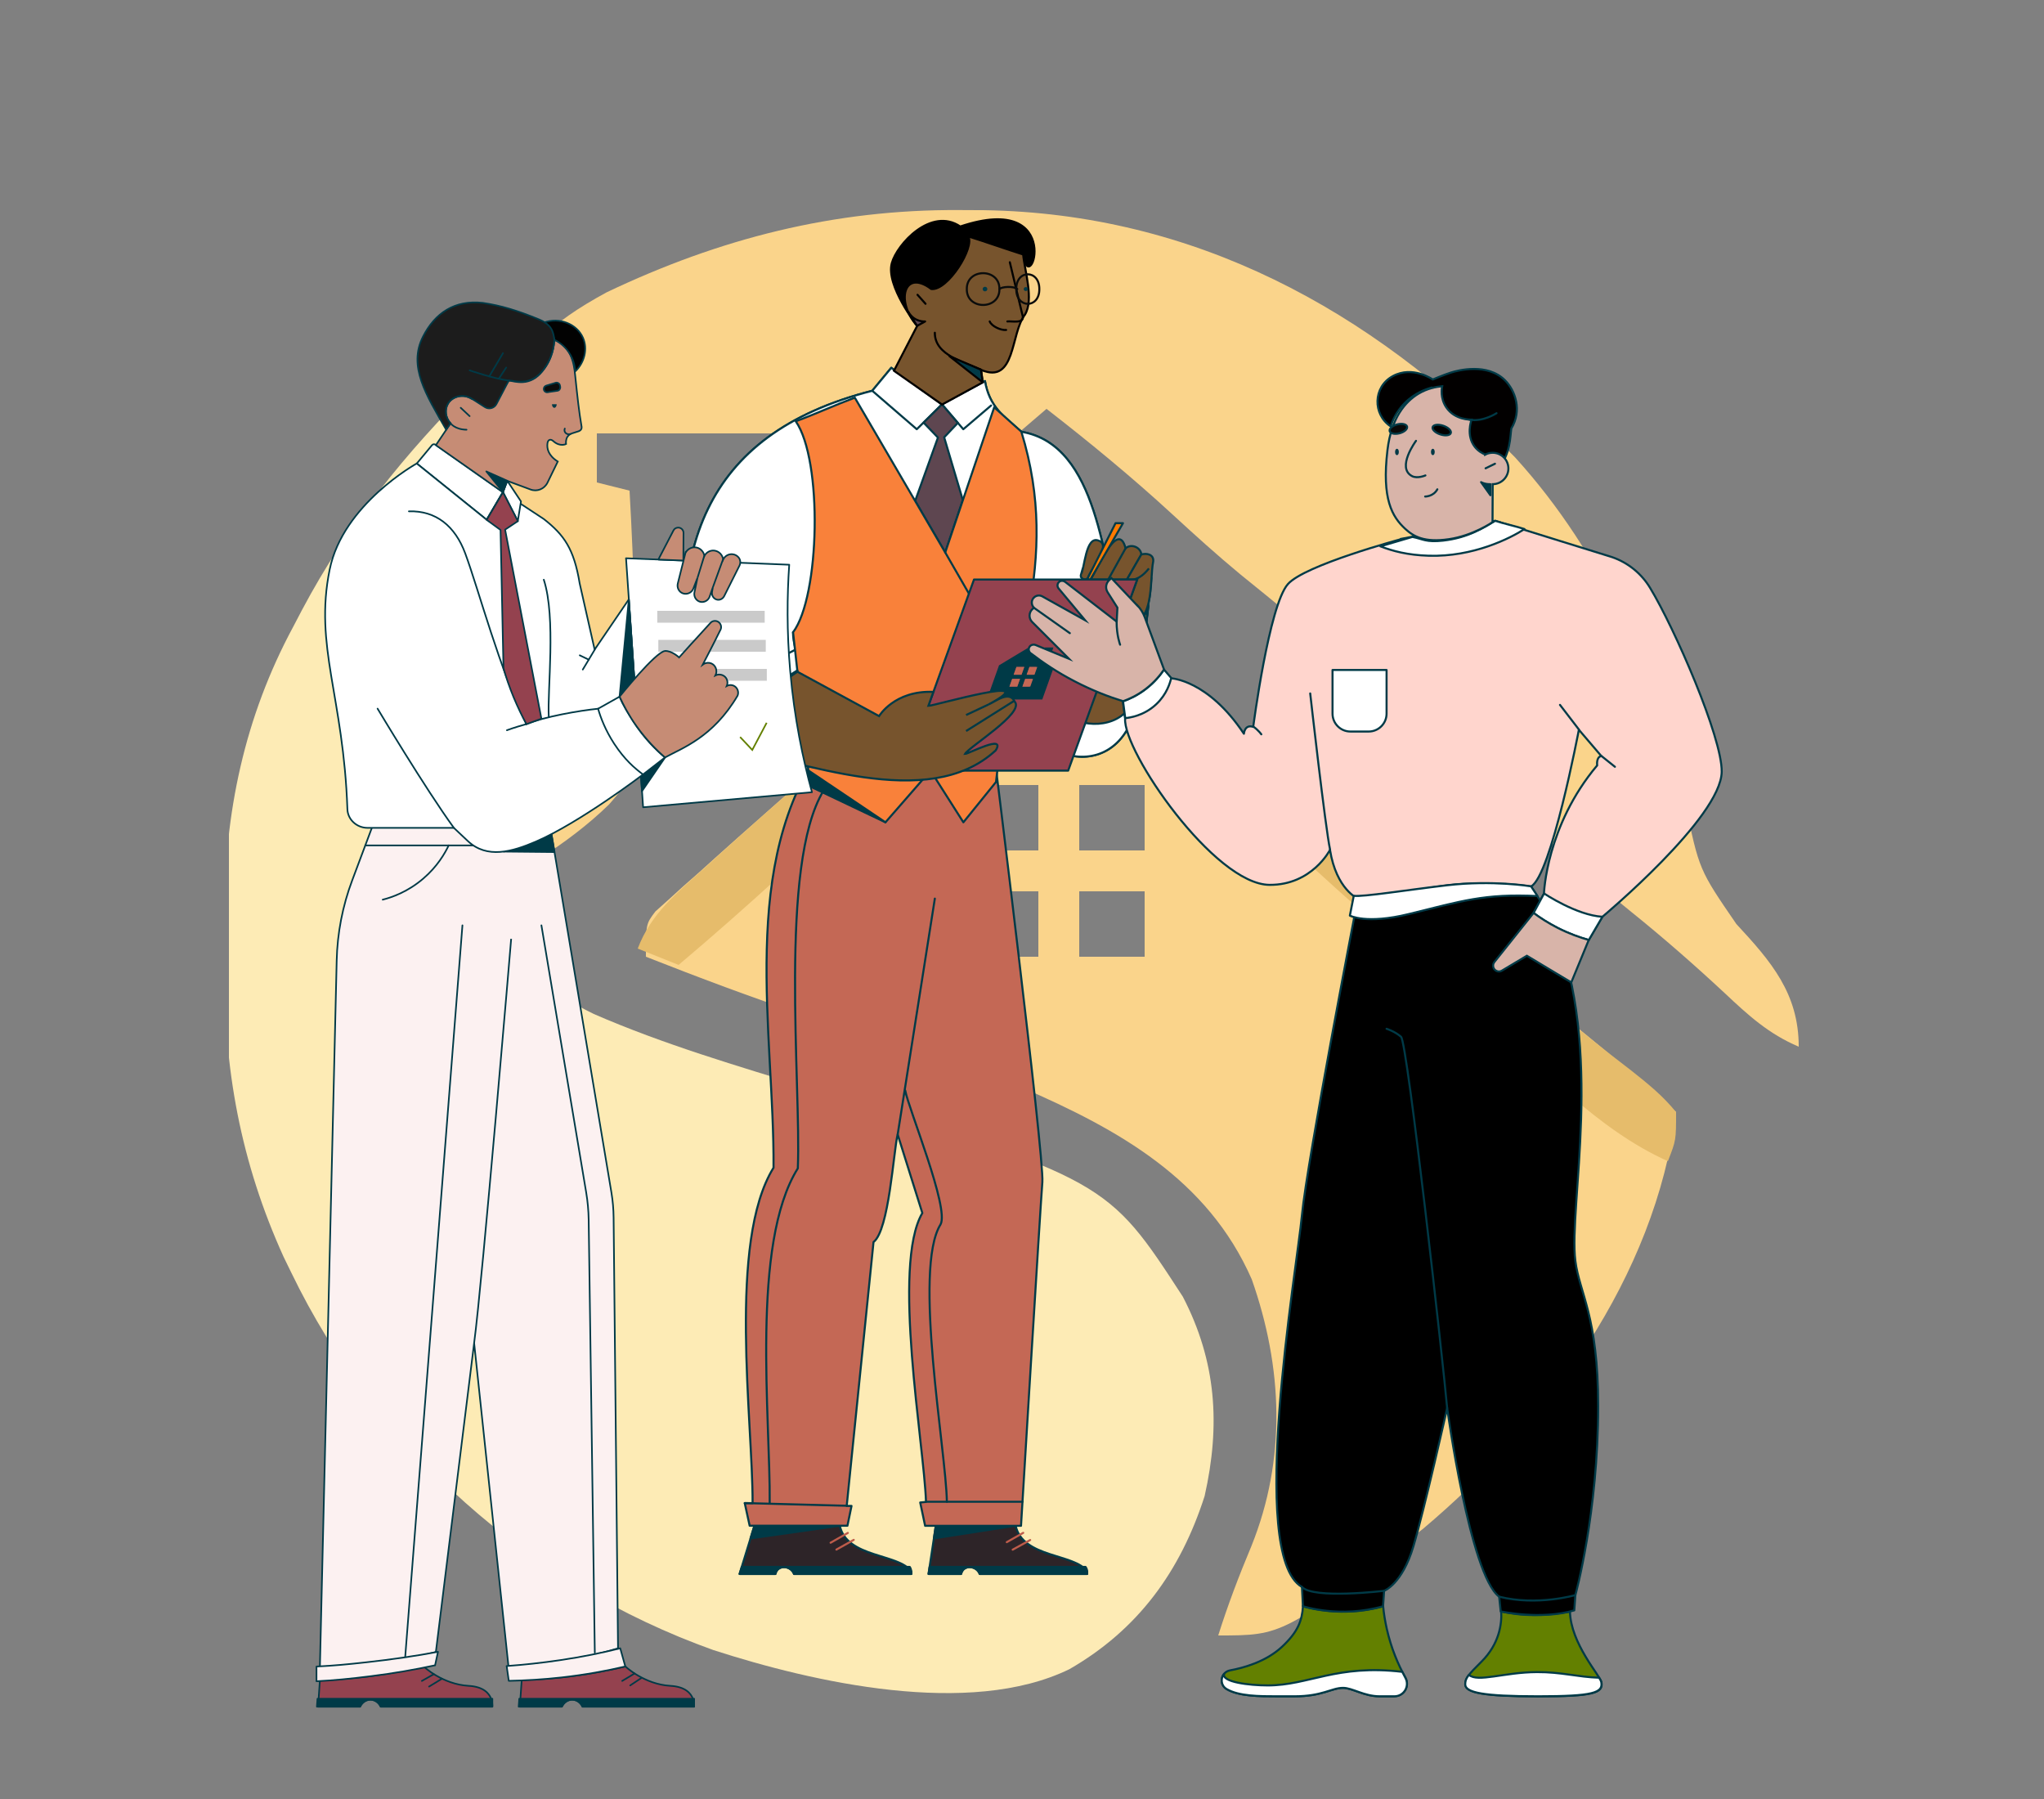 <svg xmlns="http://www.w3.org/2000/svg" id="a" x="0" y="0" width="250" height="220" viewBox="0 0 250 220">
<rect x="0" y="0" width="250" height="220" fill="#808080" stroke="none"/>
<svg xmlns="http://www.w3.org/2000/svg" id="b" x="28px" y="20px">	
<g id="b">
<path d="M0 0 C0.99 0.33 1.98 0.66 3 1 C2.529 1.799 2.059 2.598 1.574 3.422 C-7.704 19.789 -10.038 37.953 -4.969 56.305 C-1.432 66.144 5.341 72.419 14.625 77 C23.205 80.735 32.173 83.35 41.104 86.104 C77.418 97.334 77.418 97.334 86.668 111.566 C90.786 119.491 91.285 127.285 89.336 135.953 C86.377 145.163 81.21 152.279 72.797 157.125 C60.568 163.08 41.427 158.727 29.234 154.781 C6.745 146.733 -11.99 130.128 -22.375 108.625 C-22.685 107.991 -22.994 107.356 -23.313 106.703 C-28.55 95.172 -30.68 83.617 -30.521 71.021 C-30.5 68.999 -30.521 66.982 -30.547 64.961 C-30.575 52.469 -28.095 40.687 -22.125 29.625 C-21.775 28.956 -21.425 28.286 -21.064 27.597 C-15.457 17.037 -8.436 8.436 0 0 Z " fill="#FDEBB5" transform="translate(30,27)"/>
<path d="M0 0 C3.68 1.562 6.165 3.836 9.062 6.562 C12.775 10.015 16.548 13.319 20.5 16.5 C25.256 20.337 29.755 24.394 34.25 28.531 C36.937 30.944 39.69 33.233 42.5 35.5 C46.285 38.553 49.922 41.707 53.5 45 C58.001 49.142 62.648 53.041 67.406 56.883 C71.018 59.831 74.519 62.898 78 66 C75.441 86.151 62.243 104.179 47 117 C29.876 130 29.876 130 22 130 C23.179 126.265 24.548 122.67 26.062 119.062 C30.355 108.388 29.887 97.207 26.105 86.457 C20.716 74.173 9.811 68.134 -2 63 C-6.906 61.136 -11.871 59.517 -16.875 57.938 C-19.502 57.09 -22.126 56.234 -24.75 55.379 C-25.995 54.974 -27.24 54.57 -28.523 54.153 C-35.094 51.974 -41.558 49.532 -48 47 C-48 43 -48 43 -46.842 41.464 C-46.306 40.984 -45.771 40.505 -45.219 40.012 C-44.628 39.474 -44.037 38.936 -43.429 38.382 C-42.792 37.823 -42.156 37.264 -41.5 36.688 C-40.856 36.106 -40.212 35.525 -39.548 34.927 C-37.709 33.273 -35.857 31.634 -34 30 C-33.221 29.31 -32.443 28.621 -31.641 27.91 C-30.403 26.823 -29.161 25.741 -27.914 24.664 C-22.993 20.386 -18.184 15.978 -13.352 11.602 C-8.971 7.642 -4.576 3.733 0 0 Z M-8 26 C-8 28.64 -8 31.28 -8 34 C-5.36 34 -2.72 34 0 34 C0 31.36 0 28.72 0 26 C-2.64 26 -5.28 26 -8 26 Z M5 26 C5 28.64 5 31.28 5 34 C7.64 34 10.28 34 13 34 C13 31.36 13 28.72 13 26 C10.36 26 7.72 26 5 26 Z M-8 39 C-8 41.64 -8 44.28 -8 47 C-5.36 47 -2.72 47 0 47 C0 44.36 0 41.72 0 39 C-2.64 39 -5.28 39 -8 39 Z M5 39 C5 41.64 5 44.28 5 47 C7.64 47 10.28 47 13 47 C13 44.36 13 41.72 13 39 C10.36 39 7.72 39 5 39 Z " fill="#FAD48B" transform="translate(99,50)"/>
<path d="M0 0 C1.004 0.005 2.008 0.01 3.042 0.015 C28.751 0.419 50.308 12.158 68.016 30.266 C78.823 42.164 85.287 57.085 88.828 72.586 C90.501 80.67 90.501 80.67 95.062 87.312 C99.319 91.898 102.688 95.804 102.688 102.312 C99.008 100.75 96.522 98.477 93.625 95.75 C89.913 92.298 86.139 88.993 82.188 85.812 C77.43 81.974 72.93 77.916 68.434 73.777 C65.769 71.385 63.039 69.12 60.25 66.875 C55.715 63.217 51.432 59.366 47.17 55.401 C43.061 51.6 38.768 48.072 34.406 44.562 C31.561 42.208 28.841 39.752 26.125 37.25 C21.167 32.685 16.009 28.445 10.688 24.312 C5.767 28.484 0.955 32.759 -3.832 37.082 C-6.652 39.618 -9.497 42.123 -12.363 44.605 C-13.751 45.82 -15.121 47.054 -16.48 48.301 C-17.188 48.944 -17.896 49.587 -18.625 50.25 C-19.261 50.837 -19.896 51.423 -20.551 52.027 C-22.312 53.312 -22.312 53.312 -25.312 53.312 C-25.312 47.042 -25.312 40.773 -25.312 34.312 C-22.837 33.818 -22.837 33.818 -20.312 33.312 C-20.312 31.332 -20.312 29.352 -20.312 27.312 C-28.233 27.312 -36.153 27.312 -44.312 27.312 C-44.312 29.293 -44.312 31.273 -44.312 33.312 C-42.992 33.642 -41.672 33.972 -40.312 34.312 C-40.038 39.113 -39.84 43.91 -39.708 48.717 C-39.653 50.347 -39.579 51.976 -39.483 53.604 C-38.664 67.882 -38.664 67.882 -42.81 72.677 C-45.416 75.218 -48.261 77.327 -51.312 79.312 C-54.312 78.312 -54.312 78.312 -55.629 76.344 C-63.535 60.283 -62.176 45.107 -57.312 28.312 C-57.008 27.169 -56.704 26.026 -56.391 24.848 C-53.898 17.244 -50.085 13.855 -43.117 10.062 C-29.31 3.483 -15.336 -0.09 0 0 Z " fill="#FAD48B" transform="translate(89.312,5.688)"/>
<path d="M0 0 C3.68 1.562 6.165 3.836 9.062 6.562 C12.775 10.015 16.548 13.319 20.5 16.5 C25.256 20.337 29.755 24.394 34.25 28.531 C36.937 30.944 39.69 33.233 42.5 35.5 C46.285 38.553 49.922 41.707 53.5 45 C57.142 48.351 60.846 51.567 64.688 54.688 C65.583 55.42 66.479 56.152 67.402 56.906 C69.085 58.262 70.785 59.597 72.504 60.906 C74.538 62.519 76.367 63.982 78 66 C78 69.438 78 69.438 77 72 C68.4 68.158 61.332 60.46 54.485 54.09 C50.374 50.287 46.078 46.758 41.715 43.246 C37.934 40.118 34.355 36.787 30.746 33.465 C27.217 30.297 23.536 27.344 19.84 24.375 C16.134 21.276 12.615 17.992 9.147 14.629 C6.276 11.913 3.775 10.201 0 9 C-5.239 13.551 -10.415 18.167 -15.566 22.816 C-17.675 24.708 -19.799 26.579 -21.938 28.438 C-25.188 31.267 -28.379 34.157 -31.562 37.062 C-35.646 40.788 -39.777 44.434 -44 48 C-45.65 47.34 -47.3 46.68 -49 46 C-47.395 41.744 -44.178 39.141 -40.875 36.188 C-40.287 35.653 -39.699 35.119 -39.093 34.569 C-35.414 31.238 -31.701 27.947 -27.949 24.699 C-23.022 20.404 -18.197 15.989 -13.352 11.602 C-8.971 7.642 -4.576 3.733 0 0 Z " fill="#E6BC6B" transform="translate(99,50)"/>
</g>
</svg>	
<svg xmlns="http://www.w3.org/2000/svg" id="c" x="20" y="0" width="250" height="200">	
<g id="c">	
<path d="M91.46,192.18v.3s-14.34,0-14.34,0c-.38-1.05-2.02-1.19-2.28,0h-4.38c.14-.44,1.65-5.33,1.82-5.91h10.43c.86,3.98,7.24,3.4,8.75,5.61Z" fill="#2d2428" stroke="#003a47" stroke-linejoin="round" stroke-width=".25"/><polygon points="82.71 186.57 72.28 186.57 71.8 188.13 82.71 186.57" fill="#003a47" stroke="#003a47" stroke-linejoin="round" stroke-width=".25"/><path d="M91.26,191.62c.19.23.21.57.21.86h-14.35c-.38-1.05-2.02-1.19-2.28,0h-4.38l.27-.86h20.54Z" fill="#003a47" stroke="#003a47" stroke-linejoin="round" stroke-width=".25"/><line x1="81.59" y1="188.66" x2="83.7" y2="187.46" fill="none" stroke="#be5c4b" stroke-linecap="round" stroke-miterlimit="10" stroke-width=".25"/><line x1="82.3" y1="189.5" x2="84.42" y2="188.31" fill="none" stroke="#be5c4b" stroke-linecap="round" stroke-miterlimit="10" stroke-width=".25"/><path d="M112.97,192.18v.3s-13.14,0-13.14,0c-.38-1.05-2.02-1.19-2.28,0h-3.98c.07-.44.8-5.33.89-5.91h9.76c.86,3.98,7.24,3.4,8.75,5.61Z" fill="#2d2428" stroke="#003a47" stroke-linejoin="round" stroke-width=".25"/><polygon points="104.22 186.57 94.46 186.57 94.23 188.13 104.22 186.57" fill="#003a47" stroke="#003a47" stroke-linejoin="round" stroke-width=".25"/><path d="M112.97,192.18v.3s-13.14,0-13.14,0c-.38-1.05-2.02-1.19-2.28,0h-3.98l.13-.86h19.07c.12.16.19.35.2.56Z" fill="#003a47" stroke="#003a47" stroke-linejoin="round" stroke-width=".25"/><line x1="103.14" y1="188.59" x2="105.15" y2="187.45" fill="none" stroke="#be5c4b" stroke-linecap="round" stroke-miterlimit="10" stroke-width=".25"/><line x1="103.86" y1="189.51" x2="106" y2="188.33" fill="none" stroke="#be5c4b" stroke-linecap="round" stroke-miterlimit="10" stroke-width=".25"/><path d="M119.21,84.81c-1.29,11.09-12.81,9.5-15.57-.01l-1.78,6.69h-21.23l-3.64-14.18c-.02,1.18.57,3.33,1.11,4.37-6.71,3.01-9.81,16.82-14.71,6.3l1.06-.83c-2.8-19.32,1.11-33.97,22.23-39.36,0,0,2.33-2.81,2.33-2.81l6.19,4.48,5.27-2.86c.53,3.08,2.25,4.35,4.44,6.2,9.54,1.58,9.92,16.37,12.25,23.4,3.41.7,3.5-3.22,3.66-5.53l-1.62,14.16Z" fill="#fff" stroke="#003a47" stroke-linejoin="round" stroke-width=".25"/><path d="M119.21,84.81c-1.29,11.09-12.81,9.5-15.57-.01l-1.78,6.69h-21.23l-3.64-14.18c-.02,1.18.57,3.33,1.11,4.37-6.71,3.01-9.81,16.82-14.71,6.3l1.06-.83c-2.8-19.32,1.11-33.97,22.23-39.36,0,0,2.33-2.81,2.33-2.81l6.19,4.48,5.27-2.86c.53,3.08,2.25,4.35,4.44,6.2,9.54,1.58,9.92,16.37,12.25,23.4,1.5.2,3.15-.5,3.3-2.16l-1.25,10.78Z" fill="#fff" stroke="#003a47" stroke-linejoin="round" stroke-width=".25"/><polyline points="86.69 47.79 92.13 52.49 95.21 49.45 97.82 52.49 101.22 49.59" fill="none" stroke="#003a47" stroke-linecap="round" stroke-linejoin="round" stroke-width=".25"/><polygon points="95.21 49.45 97.15 51.72 95.48 53.48 97.76 61.15 95.61 67.56 91.93 61.26 94.72 53.51 92.96 51.68 95.21 49.45" fill="#5e4650" stroke="#003a47" stroke-linejoin="round" stroke-width=".25"/><path d="M77.24,79.47l.87,2.21c-7.08,3.36-9.73,16.79-14.71,6.3,3.86-3.22,9.46-6.26,13.84-8.51Z" fill="#fff" stroke="#003a47" stroke-linejoin="round" stroke-width=".25"/><path d="M80.94,90.84c-10.76,14.69-6.21,35.23-6.33,51.96-5.62,9.07-2.53,30.91-2.56,41.02h-.96l.6,2.76h11.96l.5-2.42h-.59s3.28-32.27,3.28-32.27c1.9-1.44,2.44-11.05,2.95-13.17l3.02,9.62c-3.76,6.42.21,28.26.45,35.33l-.71.07.6,2.85h11.73s2.36-38.97,2.61-42.03-6.06-53.71-6.06-53.71h-20.5Z" fill="#c46855" stroke="#003a47" stroke-linejoin="round" stroke-width=".25"/><path d="M90.72,133.36c.37,2.14,5.41,14.39,4.32,16.37-3.41,5.47.69,27.78.77,33.92" fill="none" stroke="#003a47" stroke-linecap="round" stroke-linejoin="round" stroke-width=".25"/><line x1="89.8" y1="138.7" x2="94.34" y2="109.89" fill="none" stroke="#003a47" stroke-linecap="round" stroke-linejoin="round" stroke-width=".25"/><line x1="93.27" y1="183.65" x2="105.07" y2="183.65" fill="none" stroke="#003a47" stroke-linecap="round" stroke-linejoin="round" stroke-width=".25"/><line x1="71.09" y1="183.81" x2="83.56" y2="184.14" fill="none" stroke="#003a47" stroke-linecap="round" stroke-linejoin="round" stroke-width=".25"/><polygon points="88.3 100.56 78.87 94.22 78.11 95.71 88.3 100.56" fill="#003a47" stroke="#003a47" stroke-linejoin="round" stroke-width=".25"/><path d="M80.73,96.68c-5.53,9.07-2.72,35.98-3.15,46.2-5.78,9.22-3.34,30.6-3.44,40.93" fill="none" stroke="#003a47" stroke-linecap="round" stroke-linejoin="round" stroke-width=".25"/><path d="M78.87,94.22l-1.87-16.9c3.29-4.39,3.64-21.04.33-25.8,2.36-.87,4.86-2.01,7.22-2.89l11.06,18.93,5.99-17.75,3.32,2.98c5,16.3-1.46,27.59-3.1,42.84l-3.99,4.93-4.02-6.32-5.51,6.32-9.43-6.34Z" fill="#f9813a" stroke="#003a47" stroke-linejoin="round" stroke-width=".25"/><path d="M95.61,67.56l4.82,8.37c.18,9.59-2.62,10.82-7.13,18.31" fill="none" stroke="#003a47" stroke-linecap="round" stroke-linejoin="round" stroke-width=".25"/><path d="M120.46,74.03l-1.15,9.57c-1.14,8.75-14.82,4.69-10.88-3.29,0,0,6.52-12.88,6.52-12.88l2.21,8.76c1.49.2,3.12-.52,3.3-2.16Z" fill="#77542d" stroke="#003a47" stroke-miterlimit="10" stroke-width=".25"/><path d="M112.21,70.26c.45-.71.57-4.74,2.12-4.16,1.77.55-1.06,3.67-1.23,4.51-.25.49-1.05.18-.89-.36Z" fill="#77542d" stroke="#003a47" stroke-miterlimit="10" stroke-width=".25"/><path d="M113.36,70.87c.62-.64,3.34-7.57,4.31-3.82.68-.6,1.84-.14,1.93.76-.59,1.02-1.17,2.04-1.76,3.06h-4.48Z" fill="#77542d" stroke="#003a47" stroke-miterlimit="10" stroke-width=".25"/><polygon points="112.96 70.87 116.44 63.98 117.35 63.98 113.36 70.87 112.96 70.87" fill="#ff7a00" stroke="#003a47" stroke-linejoin="round" stroke-width=".25"/><line x1="117.67" y1="67.05" x2="115.55" y2="70.87" fill="none" stroke="#003a47" stroke-miterlimit="10" stroke-width=".25"/><path d="M121.05,68.64c-.49,2.38.3,8.48-3.88,7.55l1.92-5.32h-1.26l1.76-3.06c.65-.2,1.54-.01,1.46.83Z" fill="#77542d" stroke="#003a47" stroke-miterlimit="10" stroke-width=".25"/><path d="M120.52,69.52c-.66.83-1.56,1.58-2.69,1.35" fill="none" stroke="#003a47" stroke-miterlimit="10" stroke-width=".25"/><polygon points="119.09 70.87 110.65 94.24 90.69 94.24 99.13 70.87 119.09 70.87" fill="#94424f" stroke="#003a47" stroke-linejoin="round" stroke-width=".25"/><path d="M108.31,80.67l.53-1.49h-1.05l-.24.69-1.05-1.1-4.31,2.59-1.49,4.18h6.78l1.49-4.18-.65-.69ZM104.32,81.56h.96l-.34.95h-.96l.34-.95ZM104.42,83.97h-.96l.34-.95h.96l-.34.95ZM105.88,83.97h-.83l.34-.95h.83l-.34.95ZM106.4,82.51h-.83l.34-.95h.83l-.34.95Z" fill="#003a47" stroke-width="0"/><polygon points="106.35 83.02 106.01 83.97 105.05 83.97 105.39 83.02 106.35 83.02" fill="#c46855" stroke-width="0"/><polygon points="104.76 83.02 104.42 83.97 103.46 83.97 103.8 83.02 104.76 83.02" fill="#c46855" stroke-width="0"/><polygon points="105.28 81.56 104.94 82.51 103.98 82.51 104.32 81.56 105.28 81.56" fill="#c46855" stroke-width="0"/><polygon points="106.87 81.56 106.53 82.51 105.57 82.51 105.91 81.56 106.87 81.56" fill="#c46855" stroke-width="0"/><path d="M77.54,82.15l9.98,5.42s1.88-3.16,6.64-2.96l-.61,1.71c.69,0,14.52-4.02,7.36-.17.86-.37,2.56-1.76,3.2-.34,1.26,1.36-5.62,5.54-6.08,6.39.4,0,5.03-2.48,3.75-.43-8.35,7.68-23.68,1.17-33.23-.35,1.88-2.98,6.04-7.39,8.99-9.28Z" fill="#77542d" stroke="#003a47" stroke-miterlimit="10" stroke-width=".25"/><line x1="100.91" y1="86.15" x2="98.16" y2="87.44" fill="#77542d" stroke="#003a47" stroke-miterlimit="10" stroke-width=".25"/><line x1="98.16" y1="89.4" x2="104.05" y2="85.7" fill="#77542d" stroke="#003a47" stroke-miterlimit="10" stroke-width=".25"/><path d="M92.18,39.85s-3.87-4.93-3.1-7.68c.64-2.31,4.8-6.89,8.37-4.47,13.02-4.37,8.45,9.24,7.69,3.41l-6.73-2.22c.88,1.28-2.5,6.71-4.51,6.44-.57,1.5-1.15,3.01-1.72,4.51Z" fill="#000" stroke="#000" stroke-linejoin="round" stroke-width=".25"/><path d="M89.34,45.34l2.84-5.49c-2.69-2.99-1.61-7.02,1.72-4.51,2.01.27,5.39-5.17,4.51-6.44,2.05.64,4.67,1.57,6.73,2.22.18,1.97,1.34,5.53.22,7.36-1.79,2.3-1.1,8.57-5.37,6.75l.21,1.53-4.98,2.71-5.87-4.12Z" fill="#77542d" stroke="#000" stroke-miterlimit="10" stroke-width=".25"/><path d="M99.98,45.21c-1.96-.91-5.67-1.74-5.64-4.52" fill="none" stroke="#000" stroke-linecap="round" stroke-linejoin="round" stroke-width=".25"/><path d="M103.51,32.07l1.58,6.6c.2.95-1.39.57-1.88.64" fill="none" stroke="#000" stroke-linecap="round" stroke-linejoin="round" stroke-width=".25"/><path d="M102.24,35.35c.04,2.59-4.03,2.59-3.99,0-.04-2.59,4.03-2.59,3.99,0Z" fill="none" stroke="#0a0c0c" stroke-linejoin="round" stroke-width=".25"/><path d="M107.12,35.35c.03,2.41-2.84,2.41-2.82,0-.03-2.41,2.84-2.41,2.82,0Z" fill="none" stroke="#0a0c0c" stroke-linejoin="round" stroke-width=".25"/><path d="M102.24,35.35c.26-.3,1.76-.39,2.18,0" fill="none" stroke="#0a0c0c" stroke-linecap="round" stroke-linejoin="round" stroke-width=".25"/><path d="M103.06,40.35c-.62.07-1.77-.44-2.01-1.04" fill="none" stroke="#000" stroke-linecap="round" stroke-linejoin="round" stroke-width=".25"/><line x1="92.22" y1="36.05" x2="93.2" y2="37.15" fill="none" stroke="#000" stroke-linecap="round" stroke-linejoin="round" stroke-width=".25"/><path d="M100.76,35.35c0,.37-.57.37-.57,0,0-.37.57-.37.57,0Z" fill="#003a47" stroke-width="0"/><path d="M105.71,35.35c0,.32-.5.32-.5,0,0-.32.5-.32.5,0Z" fill="#003a47" stroke-width="0"/><path d="M91.11,38.15c.71,1.28,2.04,1.16,2.04,1.16l-.98.54-1.07-1.69Z" fill="#5e4650" stroke="#000" stroke-linejoin="round" stroke-width=".25"/><polygon points="96.12 43.55 100.19 46.75 99.98 45.21 96.12 43.55" fill="#003a47" stroke="#000" stroke-linejoin="round" stroke-width=".25"/>
</g>
</svg>

<svg xmlns="http://www.w3.org/2000/svg" id="d" x="0" y="15" width="250" height="200">
<g id="d">
<path d="M60.22,193.56c0,.09,0,.15,0,.15h-13.65c-.24-.51-.71-.85-1.26-.85s-1.02.34-1.26.85h-5.15l.07-.97.16-2.3c1.9-.04,3.98-.18,6.23-.47,2.37-.3,4.52-.72,6.45-1.18,0,0,2.3,2.19,5.5,2.37,1.81.1,2.5.9,2.76,1.58.13.34.15.65.15.82Z" fill="#94424f" stroke="#003a47" stroke-linejoin="round" stroke-width=".2"/>
<path d="M60.22,192.74v.97h-13.66c-.24-.51-.71-.85-1.26-.85s-1.02.34-1.26.85h-5.28l.07-.97h21.38Z" fill="#003a47" stroke="#003a47" stroke-linejoin="round" stroke-width=".2"/>
<line x1="51.6" y1="190.56" x2="53.06" y2="189.73" fill="none" stroke="#003a47" stroke-linecap="round" stroke-linejoin="round" stroke-width=".2"/>
<line x1="52.48" y1="191.25" x2="54.06" y2="190.29" fill="none" stroke="#003a47" stroke-linecap="round" stroke-linejoin="round" stroke-width=".2"/>
<path d="M84.9,193.56c0,.09,0,.15,0,.15h-13.65c-.24-.51-.71-.85-1.26-.85s-1.02.34-1.26.85h-5.15l.07-.97.16-2.3c1.9-.04,3.98-.18,6.23-.47,2.37-.3,4.52-.72,6.45-1.18,0,0,2.3,2.19,5.5,2.37,1.81.1,2.5.9,2.76,1.58.13.34.15.65.15.82Z" fill="#94424f" stroke="#003a47" stroke-linejoin="round" stroke-width=".2"/>
<path d="M84.9,192.74v.97h-13.66c-.24-.51-.71-.85-1.26-.85s-1.02.34-1.26.85h-5.28l.07-.97h21.38Z" fill="#003a47" stroke="#003a47" stroke-linejoin="round" stroke-width=".2"/>
<line x1="76.1" y1="190.56" x2="77.61" y2="189.65" fill="none" stroke="#003a47" stroke-linecap="round" stroke-linejoin="round" stroke-width=".2"/>
<line x1="77.08" y1="191.11" x2="78.45" y2="190.2" fill="none" stroke="#003a47" stroke-linecap="round" stroke-linejoin="round" stroke-width=".2"/>
<path d="M75.6,186.57c-1.78.54-3.77,1.05-5.95,1.47-2.17.42-5.57.93-7.42,1.1l-4.24-39.9-4.68,37.78c-2,.6-5.89,1.16-8.62,1.48-2.03.24-3.9.32-5.56.3l2.05-86.35c.08-3.35.72-6.66,1.9-9.8l2.54-6.78h21.64l7.52,44.95c.17,1.02.26,2.05.27,3.09l.54,52.67Z" fill="#fcf1f1" stroke="#003a47" stroke-linejoin="round" stroke-width=".2"/>
<path d="M57.99,149.24c1.01-7.51,4.53-49.43,4.53-49.43" fill="none" stroke="#003a47" stroke-miterlimit="10" stroke-width=".2"/>
<line x1="49.56" y1="187.63" x2="56.56" y2="98.16" fill="none" stroke="#003a47" stroke-linecap="round" stroke-linejoin="round" stroke-width=".2"/>
<path d="M66.22,98.16l5.47,32.63c.19,1.12.29,2.25.31,3.38l.75,52.93" fill="none" stroke="#003a47" stroke-linecap="round" stroke-linejoin="round" stroke-width=".2"/>
<path d="M46.81,95.02c1.07-.27,3.04-.93,4.96-2.58,1.72-1.47,2.65-3.09,3.11-4.06" fill="none" stroke="#003a47" stroke-linecap="round" stroke-linejoin="round" stroke-width=".2"/>
<line x1="44.68" y1="88.39" x2="57.89" y2="88.39" fill="none" stroke="#003a47" stroke-linecap="round" stroke-linejoin="round" stroke-width=".2"/>
<path d="M61.61,89.14c.85-.16,1.84-.41,2.9-.8,1.15-.41,2.14-.89,2.94-1.34.12.73.25,1.47.37,2.2l-6.22-.06Z" fill="#003a47" stroke="#003a47" stroke-linejoin="round" stroke-width=".2"/>
<path d="M53.21,188.65c-2.42.52-5.04.98-7.85,1.33-2.48.31-4.44.51-6.65.62v-1.8c2.07-.1,3.84-.27,6.1-.52,3.02-.33,6.12-.78,8.76-1.28l-.36,1.66Z" fill="#fcf1f1" stroke="#003a47" stroke-linejoin="round" stroke-width=".2"/>
<path d="M61.97,188.74l.26,1.81c1.99-.04,4.17-.16,6.48-.42,2.85-.32,5.46-.8,7.77-1.34-.21-.74-.41-1.48-.62-2.22-2.21.55-4.65,1.05-7.28,1.44-2.35.35-4.56.58-6.62.73Z" fill="#fcf1f1" stroke="#003a47" stroke-linejoin="round" stroke-width=".2"/>
<path d="M76.57,53.27l2.09,30.45,20.65-1.84c-1.12-4.09-2.16-9.08-2.66-14.8-.43-4.87-.38-9.26-.12-13.02-6.66-.26-13.31-.53-19.97-.79Z" fill="#fff" stroke="#003a47" stroke-linejoin="round" stroke-width=".2"/>
<rect x="80.39" y="59.7" width="13.14" height="1.45" fill="#cacaca" stroke-width="0"/>
<rect x="80.52" y="63.25" width="13.14" height="1.45" fill="#cacaca" stroke-width="0"/>
<rect x="80.65" y="66.8" width="13.14" height="1.45" fill="#cacaca" stroke-width="0"/>
<polygon points="81.34 77.64 78.39 79.91 78.52 81.75 81.34 77.64" fill="#003a47" stroke="#003a47" stroke-linejoin="round" stroke-width=".2"/>
<polyline points="90.52 75.13 92.01 76.71 93.77 73.39" fill="none" stroke="#638000" stroke-miterlimit="10" stroke-width=".2"/>
<path d="M80.52,53.43l1.85-3.56c.11-.22.33-.35.58-.35h0c.36,0,.65.29.65.65l-.02,3.38-3.07-.12Z" fill="#c68c75" stroke="#003a47" stroke-miterlimit="10" stroke-width=".2"/>
<path d="M83.85,52.56l-.95,3.79c-.13.51.14,1.05.64,1.22s1.07-.09,1.26-.59l.51-1.32-.37,1.76c-.11.5.17,1.01.65,1.16s1.03-.12,1.2-.61l.4-1.16-.1.57c-.07.4.15.8.53.93s.77-.06.95-.4l1.87-3.73c.17-.34.13-.75-.12-1.03-.17-.2-.41-.33-.68-.37-.49-.07-.97.19-1.19.64-.08-.58-.53-1.02-1.08-1.09-.49-.06-.97.2-1.22.65-.08-.51-.46-.91-.94-1.02-.52-.12-1.07.13-1.35.61Z" fill="#c68c75" stroke="#003a47" stroke-miterlimit="10" stroke-width=".2"/>
<line x1="85.31" y1="55.67" x2="86.14" y2="52.98" fill="#c68c75" stroke="#003a47" stroke-miterlimit="10" stroke-width=".2"/>
<line x1="87.19" y1="56.82" x2="88.43" y2="53.41" fill="#c68c75" stroke="#003a47" stroke-miterlimit="10" stroke-width=".2"/>
<path d="M52.84,39.44l-1.86,2.24,8.55,6.88,1.99-3.38-8.26-5.8c-.13-.09-.32-.07-.42.06Z" fill="#fff" stroke="#003a47" stroke-linejoin="round" stroke-width=".2"/>
<path d="M78.65,79.71s-7.74,5.89-13.09,8.2c-2.95,1.27-6,2.14-8.34-.06l-1.71-1.61h-10.56c-1.3,0-2.42-1-2.46-2.29-.48-13.79-4.08-19.89-2.17-29.29,1.62-8,10.65-12.98,10.65-12.98,3.26,2.62,5.29,4.26,8.55,6.88l1.99-3.38,5,3.29c2.49,1.95,3.69,3.64,4.39,7.88l1.83,8.09,4.18-6.14,1.09,15.85-1.66,2.17,2.31,3.38Z" fill="#fff" stroke="#003a47" stroke-linejoin="round" stroke-width=".2"/>
<path d="M73.16,71.67c-2.25.22-6.62.98-8.77,1.88-3.28-6.66-5.82-16.37-7.49-20.88-1.24-3.34-3.58-5.24-6.89-5.14" fill="none" stroke="#003a47" stroke-linecap="round" stroke-linejoin="round" stroke-width=".2"/>
<path d="M55.52,86.25c-3.5-4.81-9.34-14.59-9.34-14.59" fill="none" stroke="#003a47" stroke-linecap="round" stroke-linejoin="round" stroke-width=".2"/>
<line x1="72.74" y1="64.45" x2="71.28" y2="66.88" fill="none" stroke="#003a47" stroke-linecap="round" stroke-linejoin="round" stroke-width=".2"/>
<line x1="70.91" y1="65.14" x2="72.01" y2="65.67" fill="none" stroke="#003a47" stroke-linecap="round" stroke-linejoin="round" stroke-width=".2"/>
<path d="M75.78,70.19c.39.99.94,1.86,1.7,3.06,1.28,1.99,2.71,3.42,3.85,4.38l-2.68,2.08c-1.02-.76-2.23-1.78-3.53-3.76-1.05-1.61-1.64-3.14-1.97-4.28l2.62-1.47Z" fill="#fff" stroke="#003a47" stroke-linejoin="round" stroke-width=".2"/>
<polygon points="61.52 45.18 63.33 48.73 63.72 46.32 62.04 43.79 61.52 45.18" fill="#fff" stroke="#003a47" stroke-linejoin="round" stroke-width=".2"/>
<path d="M64.38,73.55c-1.51.42-2.38.75-2.38.75" fill="none" stroke="#003a47" stroke-linecap="round" stroke-linejoin="round" stroke-width=".2"/>
<path d="M66.51,55.89c1.52,4.65.42,13.48.61,16.82" fill="none" stroke="#003a47" stroke-linecap="round" stroke-linejoin="round" stroke-width=".2"/>
<path d="M59.53,48.57l1.99-3.38,1.82,3.54-1.56,1.04,4.44,23.12-1.83.67c-.53-.97-1.06-2.07-1.57-3.29-.52-1.27-.93-2.46-1.24-3.55-.14-5.67-.22-11.24-.36-16.91l-1.69-1.23Z" fill="#94424f" stroke="#003a47" stroke-linejoin="round" stroke-width=".2"/>
<polygon points="76.91 58.31 77.58 68.06 75.78 70.19 76.91 58.31" fill="#003a47" stroke="#003a47" stroke-linejoin="round" stroke-width=".2"/>
<path d="M88.12,62.02c-.86,1.75-2.17,4.26-2.17,4.26.37-.28.87-.3,1.23-.05.42.29.57.88.32,1.37.4-.2.89-.12,1.2.19.28.29.35.73.19,1.1.36-.2.81-.14,1.1.14.28.27.37.69.22,1.05-3.01,5.11-6.79,6.4-8.87,7.55-1.05-.9-2.3-2.16-3.49-3.83-.93-1.3-1.59-2.55-2.07-3.61,0,0,4.43-5.51,5.56-5.58.82-.05,1.72.79,1.72.79,0,0,2.44-2.72,3.84-4.23.23-.25.6-.31.9-.15h0c.36.19.5.63.33.99Z" fill="#c68c75" stroke="#003a47" stroke-miterlimit="10" stroke-width=".2"/>
<path d="M70.83,37.71c.21-.07.34-.28.31-.5-.34-1.98-.47-3.27-.81-6.46-.13-1.18-.43-3.43-2.53-4.19-.02.49-.15,2.46-1.73,4.14-1.59,1.68-3.36.81-3.84.86-.27.28-1.2,2.1-2.4,2.34-.98.2-1.78,0-2.15-.13-1.01-.63-2.3-.32-2.86.56-.46.72-.36,1.74.28,2.45l-1.79,2.66,8.2,5.76.52-1.4,2.86,1.06c.8.3,1.69-.06,2.07-.83l1.26-2.59c-1.18-.75-1.35-1.61-1.26-2.24.06-.44.38-.56.71-.26.83.75,1.56.36,1.56.36,0,0-.05-.31.06-.65.1-.31.35-.55.66-.65l.87-.28Z" fill="#c68c75" stroke="#003a47" stroke-miterlimit="10" stroke-width=".2"/>
<path d="M66.46,24.47c1.97-.74,4.1.16,4.84,1.83.59,1.34.22,3.01-.95,4.13-.02-.41-.11-1.39-.79-2.37-.61-.89-1.39-1.33-1.76-1.51-.06-.28-.19-.69-.47-1.13-.3-.47-.64-.78-.88-.95Z" fill="#020202" stroke="#003a47" stroke-miterlimit="10" stroke-width=".2"/>
<path d="M55.1,36.76s.53.77,1.96.79" fill="none" stroke="#003a47" stroke-linecap="round" stroke-linejoin="round" stroke-width=".2"/>
<line x1="57.44" y1="35.89" x2="56.35" y2="34.87" fill="none" stroke="#003a47" stroke-linecap="round" stroke-linejoin="round" stroke-width=".2"/>
<polygon points="62.04 43.79 59.48 42.65 61.52 45.18 62.04 43.79" fill="#003a47" stroke="#003a47" stroke-linejoin="round" stroke-width=".2"/>
<path d="M68.09,34.43c0,.24-.13.44-.29.44s-.29-.2-.29-.44h.57Z" fill="#003a47" stroke-width="0"/>
<path d="M66.99,32.96l1.18-.17c.23-.03.38-.25.35-.47l-.03-.17c-.04-.25-.29-.41-.53-.34l-1.15.35c-.17.05-.28.2-.3.37h0c-.02.26.21.48.48.44Z" fill="#0c0c0b" stroke="#003a47" stroke-miterlimit="10" stroke-width=".2"/>
<path d="M69.76,38.08c-.41.14-.86-.23-.68-.67" fill="none" stroke="#003a47" stroke-linecap="round" stroke-linejoin="round" stroke-width=".2"/>
<path d="M57.68,33.75c-1.01-.63-2.3-.32-2.86.56-.46.72-.36,1.74.28,2.45-.34.51-.19.29-.53.79-2.46-4.29-4.68-7.75-2.83-11.39,1.46-2.87,3.88-4.52,7.32-4.12,2.22.33,4.18.92,6.86,2.02,1.58.65,1.75,1.52,1.88,2.48-.02.55-.16,2.32-1.53,3.91-1.61,1.88-3.57,1.03-4.04,1.08l-1.51,2.88c-.27.52-.93.69-1.42.37l-1.62-1.04Z" fill="#1c1c1c" stroke="#003a47" stroke-miterlimit="10" stroke-width=".2"/>
<path d="M62.23,31.54c-1.87-.23-4.79-1.25-4.79-1.25" fill="none" stroke="#003a47" stroke-linecap="round" stroke-linejoin="round" stroke-width=".2"/>
<line x1="59.84" y1="31.03" x2="61.52" y2="28.19" fill="none" stroke="#003a47" stroke-linecap="round" stroke-linejoin="round" stroke-width=".2"/>
<line x1="61" y1="31.32" x2="61.91" y2="29.95" fill="none" stroke="#003a47" stroke-linecap="round" stroke-linejoin="round" stroke-width=".2"/>
</g>
</svg>
<svg xmlns="http://www.w3.org/2000/svg" id="f" x="0" y="15" width="250" height="200">
<g id="f">
<path d="M170.54,192.44h-1.8c-1.9,0-3.33-1.03-4.47-1.03-1.41,0-2.52,1.03-5.92,1.03h-2.23c-2.03,0-4.61,0-6.1-.89-.98-.58-.69-2.08.43-2.28,1.56-.29,4.36-1.02,6.37-2.9,1.94-1.82,2.42-3.15,2.55-4.95,1.18.32,2.76.63,4.65.66,2.12.03,3.89-.31,5.15-.66.08.87.23,1.81.45,2.79.53,2.34,1.37,4.33,2.28,5.96.56,1.02-.18,2.26-1.34,2.26Z" fill="#638000" stroke="#003a47" stroke-miterlimit="10" stroke-width=".25"/>
<path d="M170.54,192.44h-1.8c-1.9,0-3.33-1.03-4.47-1.03-1.41,0-2.52,1.03-5.92,1.03h-2.23c-2.03,0-4.61,0-6.1-.89-.7-.42-.75-1.3-.31-1.84h0c-.28.99,3.07,1.4,5.36,1.4,5.01,0,8.41-2.61,16.44-1.66h0c.13.25.25.49.38.73.56,1.02-.18,2.26-1.34,2.26Z" fill="#fff" stroke="#003a47" stroke-linejoin="round" stroke-width=".25"/>
<path d="M183.61,182.06c.1,1.58-.27,4.01-2.39,6.12-1.68,1.67-2,2.05-2,2.8,0,1.01,2.17,1.47,8.92,1.47s7.98-.41,7.73-1.74c-.14-.77-3.77-4.72-3.85-8.64,0,0-2.04.43-4.29.43-1.63.02-3.03-.19-4.11-.44Z" fill="#638000" stroke="#003a47" stroke-miterlimit="10" stroke-width=".25"/>
<path d="M188.13,192.44c-6.75,0-8.92-.45-8.92-1.47,0-.41.1-.7.45-1.15,1.1.95,4.3-.32,8.31-.34,2.99-.02,5,.61,7.62.69h0c.15.24.24.42.26.53.25,1.32-.98,1.74-7.73,1.74Z" fill="#fff" stroke="#003a47" stroke-linejoin="round" stroke-width=".25"/>
<path d="M166.08,94.85s-6.22,32.17-6.84,38.75c-.62,6.58-6.71,41.62,0,45.47l.12,2.36s4.58,1.49,9.8,0l.13-1.89s2.2-.79,3.58-5.44c1.38-4.65,4.13-16.91,4.13-16.91,0,0,2.79,20.38,6.36,23.07l.19,1.8s4.94,1.07,9-.13l.13-1.86s2.79-10.05,2.79-23.12c0-11.01-2.3-13.84-2.79-17.75-.85-6.72,3.59-25.81-2.62-41-.72-1.76-2.81-4.8-2.81-4.8,0,0-5.3-.55-10.29.13-5.43.75-8.89,1.33-10.89,1.33Z" fill="#000" stroke="#003a47" stroke-linejoin="round" stroke-width=".25"/>
<path d="M177,157.2c-.41-4.82-4.86-44.73-5.64-45.41s-1.77-.98-1.77-.98" fill="none" stroke="#003a47" stroke-linecap="round" stroke-linejoin="round" stroke-width=".25"/>
<path d="M159.24,179.07c1.43,1.52,10.06.47,10.06.47" fill="none" stroke="#003a47" stroke-linecap="round" stroke-linejoin="round" stroke-width=".25"/>
<path d="M183.37,180.26c4.66,1.17,9.32-.2,9.32-.2" fill="none" stroke="#003a47" stroke-linecap="round" stroke-linejoin="round" stroke-width=".25"/>
<path d="M171.3,50.91l11.58-2.22,14.29,4.44c1.94.67,3.59,2,4.65,3.76,2.98,4.9,8.82,18.3,8.76,22.49-.07,5.62-14.6,17.74-14.6,17.74l-1.67,2.85c-1.1-.31-2.41-.77-3.82-1.49-1.16-.59-2.14-1.23-2.93-1.82.43-.79.85-1.59,1.28-2.38,0,0,.27-8.28,6.51-15.68,0,0-.15-1.03.51-1.14l-2.75-3.22s-3.39,17.89-5.86,19.17c0,0-5.04-.77-10.29-.13-5.25.63-7.58,1.6-10.89,1.6,0,0-2.62-1.09-3.4-5.95,0,0-2.19,4.31-7.39,4.28-6.74-.04-17.94-16.32-17.67-20.35l-.27-2.06c.66-.23,1.49-.6,2.36-1.19,1.32-.91,2.17-1.96,2.65-2.68.29.34.59.68.88,1.02,0,0,4.49.16,8.91,6.78,0,0,.08-1.19,1.14-.84,0,0,1.93-14.85,4.24-17.46,2.06-2.33,13.78-5.48,13.78-5.48Z" fill="#ffd5cd" stroke="#003a47" stroke-linejoin="round" stroke-width=".25"/>
<path d="M137.62,72.82c.54-.05,2.29-.28,3.8-1.7,1.3-1.22,1.7-2.65,1.83-3.21l-.88-1.02c-.43.64-1.15,1.55-2.25,2.39-1.05.8-2.05,1.24-2.76,1.49.09.69.18,1.37.27,2.06Z" fill="#fff" stroke="#003a47" stroke-linejoin="round" stroke-width=".25"/>
<path d="M162.68,88.9c-.57-2.59-2.43-19.1-2.43-19.1" fill="none" stroke="#003a47" stroke-linecap="round" stroke-linejoin="round" stroke-width=".25"/>
<line x1="193.12" y1="74.22" x2="190.8" y2="71.2" fill="none" stroke="#003a47" stroke-linecap="round" stroke-linejoin="round" stroke-width=".25"/>
<line x1="195.87" y1="77.45" x2="197.52" y2="78.77" fill="none" stroke="#003a47" stroke-linecap="round" stroke-linejoin="round" stroke-width=".25"/>
<path d="M153.29,73.85c.65.47.98.95.98.95" fill="none" stroke="#003a47" stroke-linecap="round" stroke-linejoin="round" stroke-width=".25"/>
<path d="M165.58,94.54l-.48,2.43s1.99,1.09,7.21-.19c6.42-1.58,9.24-2.52,15.74-2.2l-.79-1.19s-4.63-.79-10.29-.13c-5.1.6-10.21,1.43-11.39,1.29Z" fill="#fff" stroke="#003a47" stroke-linejoin="round" stroke-width=".25"/>
<path d="M168.84,51.81l3.91-1.15c1.3.25,1.65.69,3.77.45,3.13-.36,4.99-1.62,6.36-2.42.87.3,2.71.71,3.58,1.01-1.72,1.11-6.26,3.43-11.73,3.26-2.57-.08-4.39-.57-5.9-1.15Z" fill="#fff" stroke="#003a47" stroke-linejoin="round" stroke-width=".25"/>
<path d="M188.85,94.26s3.98,2.67,7.14,2.85l-1.67,2.85c-1.1-.31-2.41-.77-3.82-1.49-1.16-.59-2.14-1.23-2.93-1.82.43-.79.85-1.59,1.28-2.38Z" fill="#fff" stroke="#003a47" stroke-linejoin="round" stroke-width=".25"/>
<path d="M162.98,66.93h6.61v5.34c0,1.21-.98,2.19-2.19,2.19h-2.23c-1.21,0-2.19-.98-2.19-2.19v-5.34h0Z" fill="#fff" stroke="#003a47" stroke-linejoin="round" stroke-width=".25"/>
<path d="M187.57,96.64l-4.79,6c-.29.36-.17.89.24,1.09h0c.22.11.48.1.68-.03l3.05-1.82,5.43,3.26,2.14-5.19c-1.1-.31-2.41-.77-3.82-1.49-1.16-.59-2.14-1.23-2.93-1.82Z" fill="#d8b4a9" stroke="#003a47" stroke-miterlimit="10" stroke-width=".25"/>
<path d="M139.11,59.06l-3.17-3.36-.27.24c-.42.38-.5,1-.2,1.48l1.2,1.89-.09,1.71-6.3-4.86c-.2-.16-.48-.18-.69-.04-.29.2-.33.6-.1.86l3.23,3.87-5.24-2.92c-.36-.2-.82-.11-1.08.21h-.01c-.25.32-.25.76-.02,1.07.05.06.08.11.08.11l-.19.18c-.44.42-.45,1.13-.02,1.56l4.5,4.5-4.07-1.68c-.28-.11-.61-.02-.76.23-.18.3-.06.68.24.84,1.39,1.07,3.15,2.26,5.27,3.36,2.19,1.14,4.22,1.91,5.94,2.44.71-.25,1.72-.69,2.76-1.49,1.1-.84,1.82-1.75,2.25-2.39l-2.36-6.4c-.2-.53-.5-1.02-.89-1.43Z" fill="#d8b4a9" stroke="#003a47" stroke-miterlimit="10" stroke-width=".25"/>
<path d="M136.57,61.02c0,1.71.43,2.82.43,2.82" fill="none" stroke="#003a47" stroke-linecap="round" stroke-linejoin="round" stroke-width=".25"/>
<line x1="126.45" y1="59.32" x2="130.85" y2="62.43" fill="none" stroke="#003a47" stroke-linecap="round" stroke-linejoin="round" stroke-width=".25"/>
<path d="M181.38,40.58l.13,3.14c.55-.35,1.07-.71,1.69-1.4,1.57-1.75,1.5-3.96,1.65-4.92,1.33-2.2.5-4.63-.79-5.91-2.14-2.12-5.69-1.22-6.6-.93-.91.29-2.22.85-2.22.85,0,0-2.45-1.74-4.89-.41s-2.46,4.68-.26,6.14c.2-.62.65-1.75,1.68-2.81,1.28-1.31,2.72-1.77,3.37-1.94-.03.07-.38.83.04,1.58.46.82,1.4.87,1.45.87.2.27.66.82,1.45,1.17.69.31,1.31.33,1.64.32-.08.21-.56,1.6.22,2.94.46.79,1.14,1.18,1.45,1.32Z" fill="#020000" stroke="#003a47" stroke-linejoin="round" stroke-width=".25"/>
<path d="M182.56,48.85s-2.4,1.67-5.37,2.09c-2.97.43-4.29-.32-5.31-1.26-1.6-1.47-2.9-3.63-2.18-9.64.47-3.97,2.19-5.92,3.77-6.88,1.09-.66,2.19-.86,2.92-.93-.05.25-.26,1.47.51,2.6,1.06,1.55,2.97,1.49,3.09,1.49-.06.15-.68,1.94.38,3.31.42.54.95.82,1.28.95v.02c.27-.15.59-.23.92-.23,1.06,0,1.92.86,1.92,1.92s-.86,1.92-1.92,1.92l-.02,4.64Z" fill="#d8b4a9" stroke="#003a47" stroke-miterlimit="10" stroke-width=".25"/>
<path d="M179.72,36.32c1.66.31,3.32-.79,3.32-.79" fill="none" stroke="#003a47" stroke-linecap="round" stroke-linejoin="round" stroke-width=".25"/>
<path d="M173.19,38.91s-2.43,3.28-.49,4.31c.65.35,1.64-.08,1.64-.08" fill="none" stroke="#003a47" stroke-linecap="round" stroke-linejoin="round" stroke-width=".25"/>
<path d="M174.31,45.72s.99.02,1.49-.88" fill="none" stroke="#003a47" stroke-linecap="round" stroke-linejoin="round" stroke-width=".25"/>
<ellipse cx="170.86" cy="40.27" rx=".23" ry=".39" fill="#003a47" stroke-width="0"/>
<ellipse cx="175.25" cy="40.27" rx=".23" ry=".39" fill="#003a47" stroke-width="0"/>
<line x1="182.85" y1="41.71" x2="181.7" y2="42.27" fill="none" stroke="#003a47" stroke-linecap="round" stroke-linejoin="round" stroke-width=".25"/>
<path d="M182.3,44.21c-.72.02-1.15-.25-1.15-.25l1.14,1.6v-1.35Z" fill="#003a47" stroke="#003a47" stroke-linejoin="round" stroke-width=".25"/>
<ellipse cx="171.03" cy="37.46" rx="1.1" ry=".56" transform="translate(-3.93 43.97) rotate(-14.49)" fill="#0a0909" stroke="#003a47" stroke-linejoin="round" stroke-width=".25"/>
<ellipse cx="176.35" cy="37.6" rx=".56" ry="1.17" transform="translate(85.51 193.36) rotate(-71.79)" fill="#020000" stroke="#003a47" stroke-linejoin="round" stroke-width=".25"/>
</g>
</svg>

</svg>